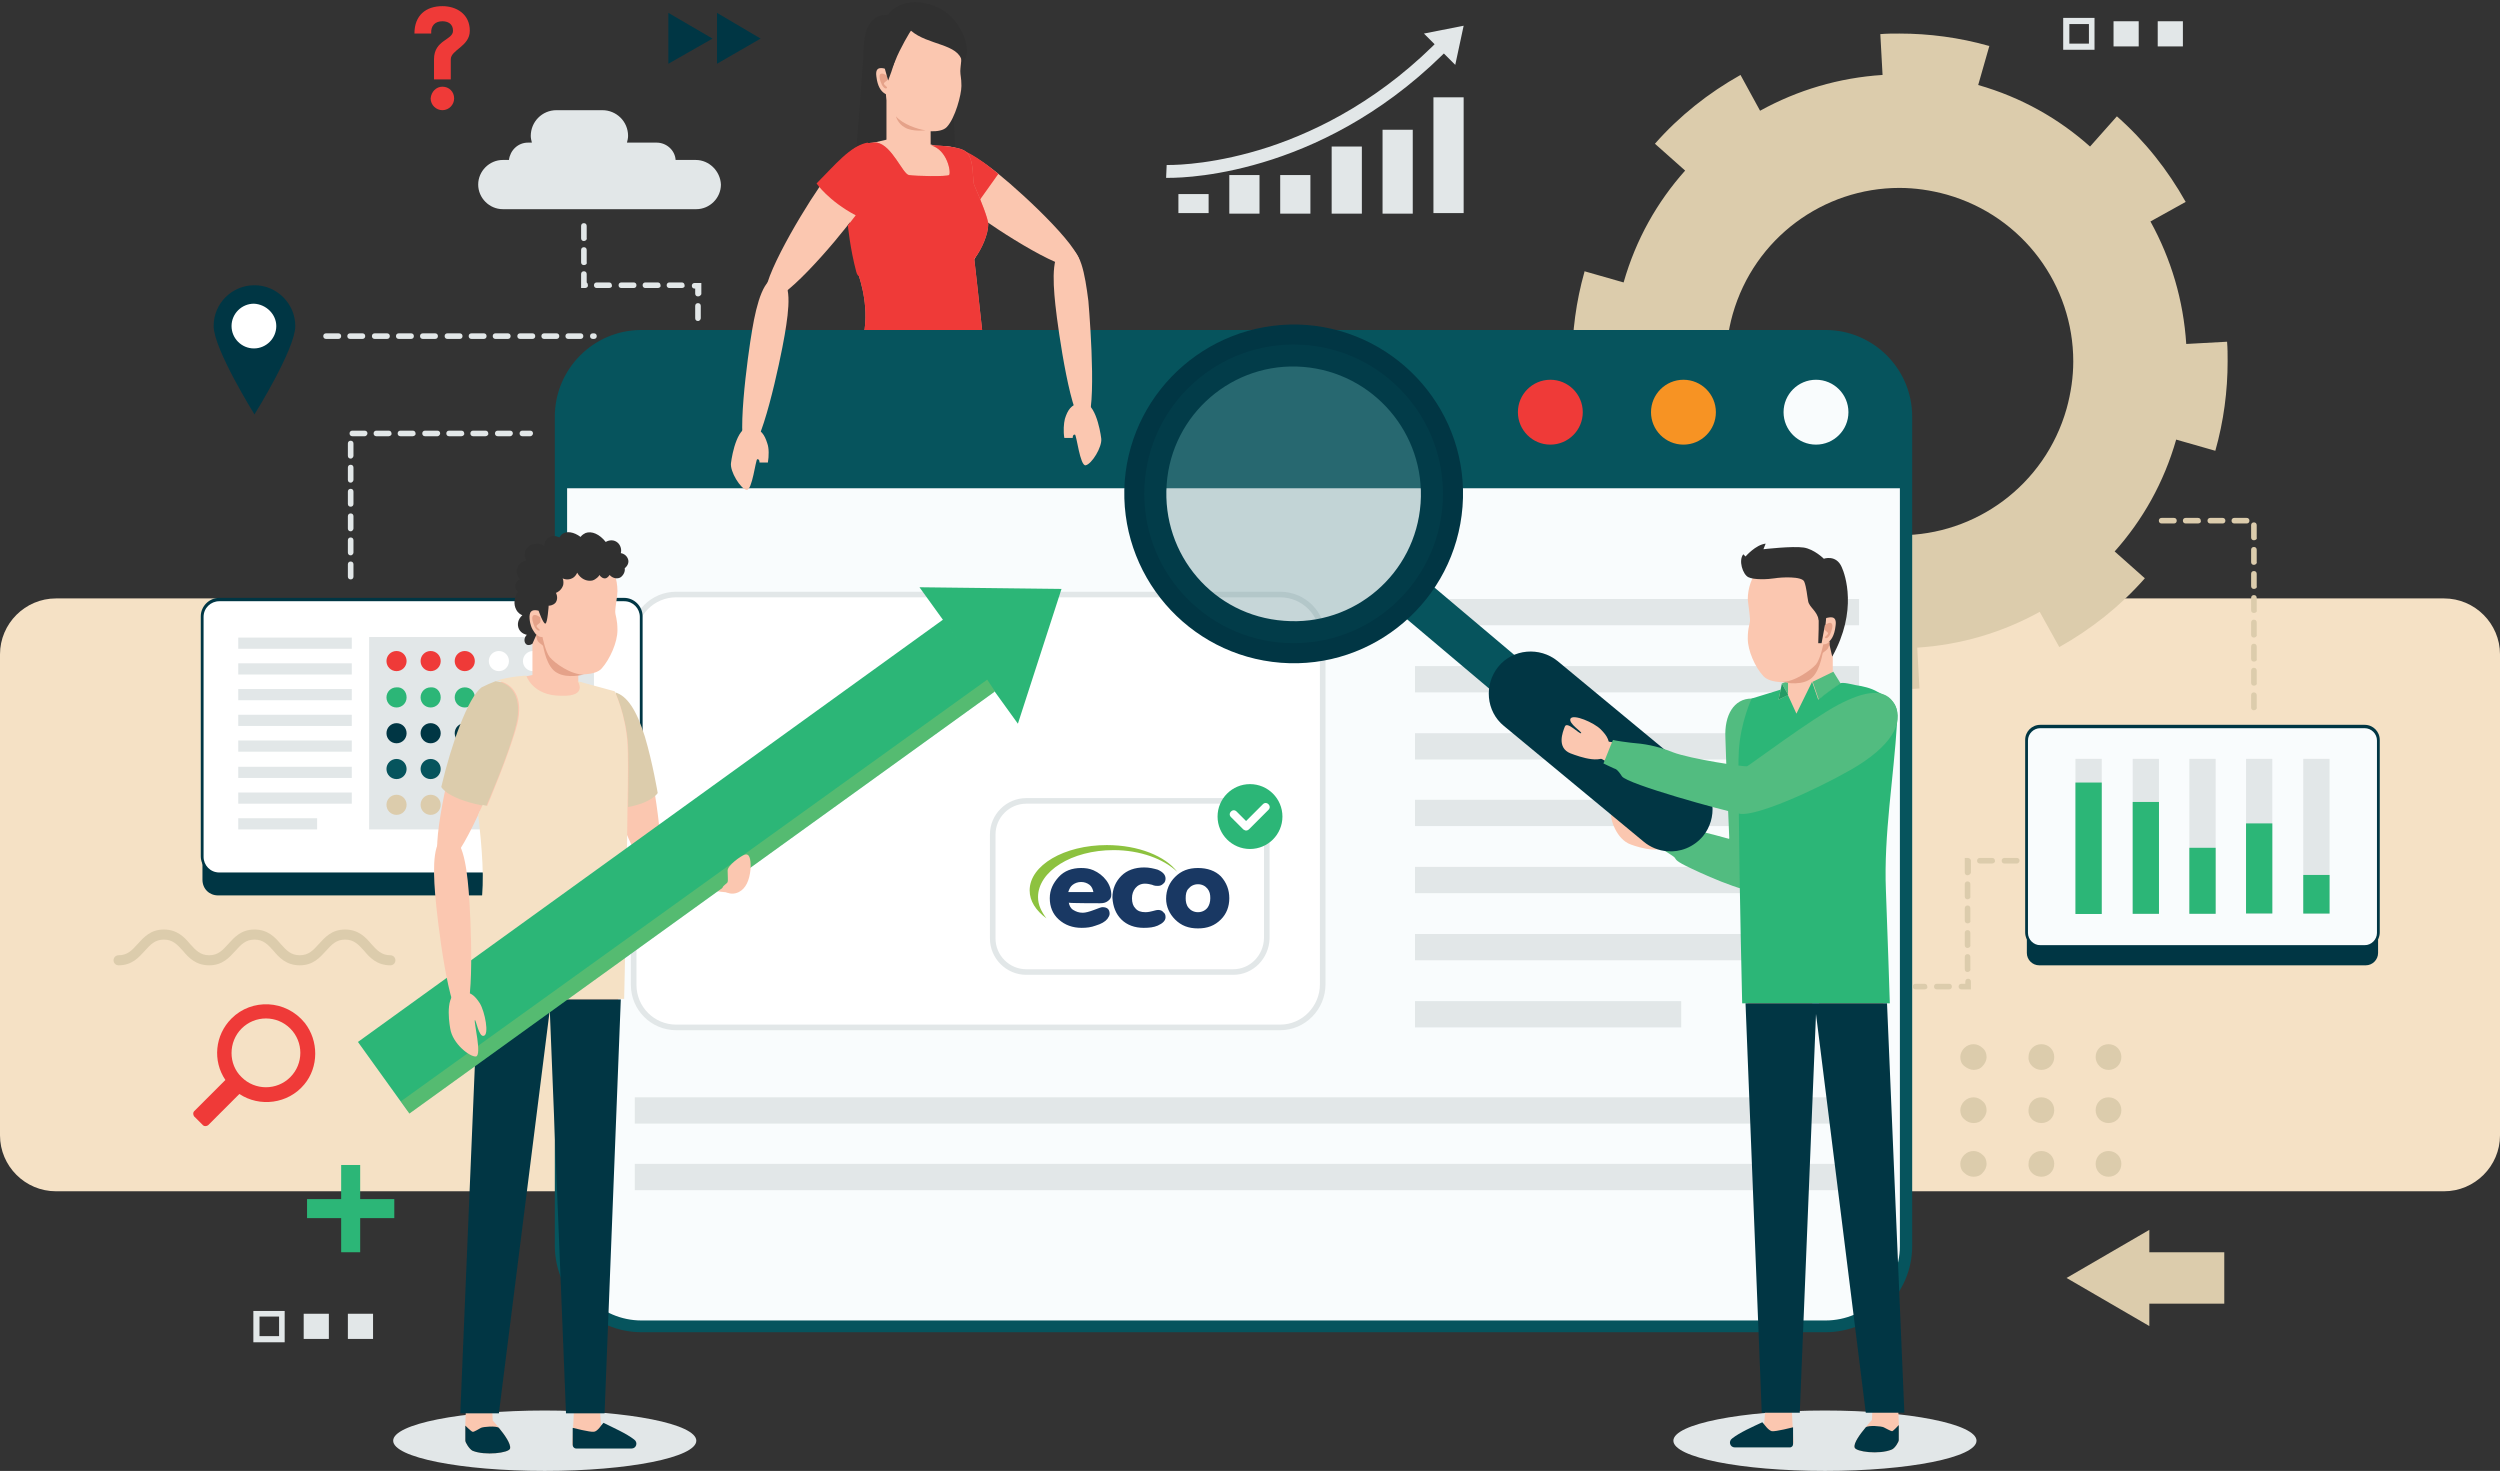 <?xml version="1.0" encoding="utf-8"?>
<!-- Generator: Adobe Illustrator 24.0.2, SVG Export Plug-In . SVG Version: 6.00 Build 0)  -->
<svg version="1.1" id="Layer_1" xmlns="http://www.w3.org/2000/svg" xmlns:xlink="http://www.w3.org/1999/xlink" x="0px" y="0px"
	 viewBox="0 0 447 263" style="enable-background:new 0 0 447 263;" xml:space="preserve">
<rect x="0" y="0" width="447" height="263" fill="#333333" stroke="none"/>
<style type="text/css">
	.st0{fill:#E2E7E8;}
	.st1{fill:#F5E1C5;}
	.st2{fill:#303030;}
	.st3{fill:#FBC7B0;}
	.st4{fill:#EF3A38;}
	.st5{fill:#BD884B;}
	.st6{fill:#E5A289;}
	.st7{fill:#EF8879;}
	.st8{fill:#DCCCAC;}
	.st9{fill:#F9FCFD;}
	.st10{fill:#06545D;}
	.st11{fill:#FFFFFF;stroke:#E2E7E8;stroke-miterlimit:10;}
	.st12{fill:#F79323;}
	.st13{fill:#003644;}
	.st14{fill:#2CB677;}
	.st15{fill:#FFFFFF;}
	.st16{fill:#013644;}
	.st17{fill:#5F6AB1;}
	.st18{opacity:0.2;fill:#FBD15B;}
	.st19{fill:#52BC80;}
	.st20{opacity:0.2;}
	.st21{fill:#D2D3D4;}
	.st22{fill:#424143;}
	.st23{fill:#249B64;}
	.st24{fill:#8DC23F;}
	.st25{fill:#193863;}
</style>
<g>
	<g>
		<ellipse class="st0" cx="97.4" cy="257.6" rx="27.1" ry="5.4"/>
	</g>
	<g>
		<ellipse class="st0" cx="326.3" cy="257.6" rx="27.1" ry="5.4"/>
	</g>
	<g>
		<path class="st1" d="M437,213H10c-5.5,0-10-4.5-10-10v-86c0-5.5,4.5-10,10-10h427c5.5,0,10,4.5,10,10v86
			C447,208.5,442.5,213,437,213z"/>
		<g>
			<path class="st2" d="M154.5,7.5c-0.4,7.9-1.7,22.8-1.7,22.8l18.2,0l-1.3-24.8L163,2.2L154.5,7.5z"/>
			<path class="st3" d="M192.9,47.5c-1.6,2-14.3-6.1-19.5-10c-5.1-3.9-8.5-7.8-6.6-10.3c1.9-2.5,6.6-0.2,11.6,3.8
				C183.5,35.1,194.5,45.5,192.9,47.5z"/>
			<path class="st4" d="M172.7,27.1c2.7,1.3,5.8,4,5.8,4l-4.2,5.9l-2.2-8.4L172.7,27.1z"/>
			<path class="st3" d="M170.4,113.9c3.6,0.1,6.3-19.7,6.8-28.2c0.5-8.5-0.7-15.3-5.1-15.5c-4.4-0.2-6.1,6.5-6.3,15
				C165.7,93.7,166.8,113.7,170.4,113.9z"/>
			<path class="st3" d="M168.7,156.4c3.2,0.1,5.2-28.1,5.5-34.4c0.3-6.3,0-13-3.5-13.2c-3.6-0.1-4.3,6.5-4.6,12.8
				C165.8,127.9,165.5,156.3,168.7,156.4z"/>
			<path class="st3" d="M153.7,113.9c3.6,0.3,7.3-19.4,8.3-27.8c0.9-8.5,0.1-15.3-4.3-15.7c-4.4-0.4-6.4,6.2-7.1,14.7
				S150.1,113.5,153.7,113.9z"/>
			<path class="st3" d="M150.3,156.3c3.2,0.3,6.1-27.8,6.7-34.2c0.6-6.3,0.7-13-2.9-13.3c-3.6-0.3-4.7,6.3-5.2,12.6
				C148.3,127.7,147.2,156,150.3,156.3z"/>
			<path class="st3" d="M151.9,76.7h25.3c0,0-2.2-11.2-2.3-15.3c-0.1-3.3-1.4-13.9-1.4-13.9s3-4.6,3-7c0-3.6-6.2-13.5-6.2-13.5
				l-8.9-2.7l-6,1.4c-3.8,0.7-3.9,4.3-3.9,8.1c0,11.6,4.9,19.5,4.4,26.1C155.6,64.2,151.9,76.7,151.9,76.7z"/>
			<g>
				<path class="st3" d="M158.5,16.8v9c0,0,1.6,1,5.4,1c2,0,2.5-1,2.5-1V23L158.5,16.8z"/>
				<path class="st3" d="M158.3,12.1c0,0.3,0,0.5,0,0.8c0,0.1,0,0.2,0,0.3c-0.2,4.6,0.3,8.1,5.5,10c0.9,0.1,4.3,0.8,5.5-0.5
					c1.5-1.6,2.6-5.8,2.6-7.3v-0.1c0-1.4-0.2-1.8-0.2-2.6c0-0.6,0.3-2.6,0.3-3.5c0-1.4-0.5-3.2-1.2-4.4c-1.2-2.3-3.2-3.7-6.4-3.7
					C157.2,0.9,158.1,7.1,158.3,12.1z"/>
				<path class="st2" d="M160.1,10.8c-0.6,1.6-3.3,6.2-3.3,6.2s-2.6-5.5-2.3-9.4c0.5-5.6,4.2-4.9,4.2-4.9c2.6-3.6,9-2.8,12.1,1.1
					c1.6,2,2.4,4.8,2,6.2c-0.2,0.6-1,2.4-1,2.4l0.2-1.4c-0.6-3.2-6.1-2.9-9.1-5.5C162.9,5.3,160.8,8.9,160.1,10.8z"/>
				<path class="st5" d="M160.9,8.3C160.9,8.3,160.9,8.3,160.9,8.3"/>
				<g>
					<path class="st3" d="M158.4,12.3c-0.6-0.1-2-0.6-1.7,1.4c0.4,3.5,2.5,3.3,2.5,3.3c-0.1-0.5-0.3-1.2-0.5-2
						c0.6-0.3,0.1-0.7,0-1.1c0-0.1-0.1-0.3-0.1-0.3C158.7,13.1,158.5,12.8,158.4,12.3z"/>
					<path class="st6" d="M158.6,13.6c0,0-0.6-0.6-1.1-0.4c-0.5,0.2-0.1,1.4,0.2,2c0.4,0.7,0.8,0.7,0.9,0.5c0.1-0.2-0.8-0.6-0.5-0.9
						c0.3-0.3,0.6-0.4,0.6-0.6C158.6,14.2,158.6,13.6,158.6,13.6z"/>
					<path class="st2" d="M160.1,10.3c-0.2,1.3-1.3,4.1-1.3,4.1l-0.7-2.5L160.1,10.3z"/>
				</g>
				<path class="st6" d="M165.5,23.3c-1.5-0.2-4.1-1.1-5.3-2.5c0,0,0.3,1.3,1.6,2C163.1,23.6,165.5,23.3,165.5,23.3z"/>
			</g>
			<path class="st3" d="M166.5,155.1l-0.2,3.3c0,0.5,0.4,0.8,0.8,0.8h8.8c0.8,0,1.9-1.5,1.2-1.9c-1.5-0.9-4.1-2.2-5.6-2.9
				c-0.1-0.1-1.4-26.9-2.8-26.9C167.7,127.5,166.5,155.1,166.5,155.1z"/>
			<path class="st3" d="M148.3,154.9c0,0,0,0.2,0,0.4v2.7c0,0.3,1.5,1.5,2.1,1.8c2.2,0.9,5.7,0.4,5.8-0.4c0.2-0.8-2.2-3.5-2.2-3.5
				c-0.6-0.8-1-1.5-1-1.5s-1.2-26.9-2.5-26.8C149.3,127.6,148.3,154.9,148.3,154.9z"/>
			<path class="st7" d="M177.5,159.2h-10.9c-0.1,0-0.3-0.1-0.3-0.3v-1.7c2.2,0,7.2,0.1,7.5,0c0.3-0.1,1.3-1.2,1.5-1.4
				c0.9,0.5,2.1,1.2,2.7,1.7C178.8,158.1,178.4,159.2,177.5,159.2z"/>
			<path class="st7" d="M150.4,159.8c-0.6-0.3-2.1-1.5-2.1-1.8v-1.4l2.1,1.3c1.5-1.6,4.3-2,5-0.7l0,0c0.6,0.9,1,1.7,0.9,2.2
				C156.1,160.1,152.7,160.7,150.4,159.8z"/>
			<path class="st7" d="M178.2,112.3c0,0-0.4-25.5-0.8-33.9c-0.4-7.8-3.2-32.1-3.2-32.1c1.4-1.8,2.5-4.5,2.5-6.2c0-0.9-1.2-4-2.5-7
				c-0.4-0.9,0.1-4.4-1.4-5.9c-1.2-1.2-6.3-1.2-6.3-1.2c2.9,0.8,3.6,4.9,3.2,5.3c-0.4,0.3-6.1,0.2-7.2,0c-1.1-0.2-3-5.3-5.7-5.8
				c0,0-1.9-0.2-3.9,1c-2.1,1.3-2.9,4.9-2.9,4.9s7.6-0.2,7.1,4.3c0,0.1,0,0.2,0,0.3c-0.6,4.5-3.8,12.6-3.8,12.6s2,4.9,1.3,10.2
				c-0.9,6.5-10,53.6-10,53.6H178.2z"/>
			<path class="st4" d="M178.2,112.3c0,0-0.4-25.5-0.8-33.9c-0.4-7.8-3.2-32.1-3.2-32.1c1.4-1.8,2.5-4.5,2.5-6.2c0-0.9-1.2-4-2.5-7
				c-0.4-0.9,0.1-4.4-1.4-5.9c-1.2-1.2-6.3-1.2-6.3-1.2c2.9,0.8,3.6,4.9,3.2,5.3c-0.4,0.3-6.1,0.2-7.2,0c-1.1-0.2-3-5.3-5.7-5.8
				c0,0-1.9-0.2-3.9,1c-2.1,1.3-2.9,4.9-2.9,4.9s7.6-0.2,7.1,4.3c0,0.1,0,0.2,0,0.3c-0.6,4.5-3.8,12.6-3.8,12.6s2,4.9,1.3,10.2
				c-0.9,6.5-10,53.6-10,53.6H178.2z"/>
		</g>
		<path class="st8" d="M390.9,61.5c-0.5-7.8-2.7-15.2-6.4-21.9l6.3-3.5c-3.2-5.7-7.3-10.9-12.3-15.3l-4.8,5.4c-5.6-5-12.3-8.8-20-11
			l2-7l-0.1,0c-5.3-1.5-10.7-2.2-16-2.2c-1.1,0-2.3,0-3.4,0.1l0.4,7.3c-7.8,0.5-15.2,2.7-21.9,6.4l-3.5-6.4
			c-5.7,3.2-10.9,7.3-15.3,12.3l5.4,4.8c-5,5.6-8.8,12.3-11,20l-7-2l0,0.1c-1.5,5.3-2.2,10.7-2.2,16c0,1.1,0,2.3,0.1,3.4l7.3-0.4
			c0.5,7.8,2.7,15.2,6.4,21.9l-6.4,3.5c3.2,5.7,7.3,10.9,12.2,15.3l4.8-5.4c5.6,5,12.3,8.8,20,11l-2,7l0.2,0.1
			c5.3,1.5,10.7,2.2,16,2.2c1.2,0,2.4,0,3.5-0.1l-0.4-7.3c7.8-0.5,15.2-2.7,21.9-6.4l3.5,6.3c5.7-3.2,10.9-7.3,15.3-12.3l-5.4-4.8
			c5-5.6,8.8-12.3,11-20l7,2l0,0c1.5-5.3,2.2-10.7,2.2-16c0-1.2,0-2.3-0.1-3.5L390.9,61.5z M327,109.5L327,109.5l0.4-1.3L327,109.5z
			 M369.5,73.1c-3.9,13.7-16.3,22.6-29.8,22.6c-2.8,0-5.6-0.4-8.5-1.2c-13.7-3.9-22.6-16.3-22.6-29.8c0-2.8,0.4-5.6,1.2-8.5
			c3.9-13.7,16.3-22.6,29.8-22.6c2.8,0,5.6,0.4,8.5,1.2c13.7,3.9,22.6,16.3,22.6,29.8C370.7,67.4,370.3,70.2,369.5,73.1z"/>
		<g>
			<g>
				<path class="st9" d="M340.8,74.5v148.3c0,8-6.4,14.4-14.4,14.4H114.7c-8,0-14.4-6.4-14.4-14.4V74.5c0-8,6.4-14.4,14.4-14.4
					h211.7C334.4,60.1,340.8,66.5,340.8,74.5z"/>
				<path class="st10" d="M326.4,238.2H114.7c-8.5,0-15.5-6.9-15.5-15.5V74.5c0-8.5,6.9-15.5,15.5-15.5h211.7
					c8.5,0,15.5,6.9,15.5,15.5v148.3C341.9,231.3,334.9,238.2,326.4,238.2z M114.7,61.2c-7.3,0-13.3,6-13.3,13.3v148.3
					c0,7.3,6,13.3,13.3,13.3h211.7c7.3,0,13.3-6,13.3-13.3V74.5c0-7.3-6-13.3-13.3-13.3H114.7z"/>
			</g>
			<g>
				<rect x="253" y="107.1" class="st0" width="79.4" height="4.7"/>
				<rect x="253" y="119.1" class="st0" width="79.4" height="4.7"/>
				<rect x="253" y="155" class="st0" width="79.4" height="4.7"/>
				<rect x="253" y="131.1" class="st0" width="79.4" height="4.7"/>
				<rect x="113.5" y="196.2" class="st0" width="218.8" height="4.7"/>
				<rect x="113.5" y="208.1" class="st0" width="218.8" height="4.7"/>
				<rect x="253" y="143" class="st0" width="79.4" height="4.7"/>
				<rect x="253" y="167" class="st0" width="79.4" height="4.7"/>
				<rect x="253" y="179" class="st0" width="47.6" height="4.7"/>
				<g>
					<g>
						<g>
							<g>
								<path class="st11" d="M228.9,183.7h-108c-4.2,0-7.6-3.4-7.6-7.6v-62.2c0-4.2,3.4-7.6,7.6-7.6h108c4.2,0,7.6,3.4,7.6,7.6V176
									C236.5,180.2,233.1,183.7,228.9,183.7z"/>
							</g>
						</g>
					</g>
				</g>
			</g>
			<path class="st10" d="M340.8,74.5v12.8H100.3V74.5c0-8,6.4-14.4,14.4-14.4h211.7C334.4,60.1,340.8,66.5,340.8,74.5z"/>
			<g>
				<path class="st9" d="M330.5,73.7c0,3.2-2.6,5.8-5.8,5.8c-3.2,0-5.8-2.6-5.8-5.8c0-3.2,2.6-5.8,5.8-5.8
					C327.9,67.9,330.5,70.5,330.5,73.7z"/>
				<path class="st12" d="M306.8,73.7c0,3.2-2.6,5.8-5.8,5.8c-3.2,0-5.8-2.6-5.8-5.8c0-3.2,2.6-5.8,5.8-5.8
					C304.2,67.9,306.8,70.5,306.8,73.7z"/>
				<path class="st4" d="M283,73.7c0,3.2-2.6,5.8-5.8,5.8c-3.2,0-5.8-2.6-5.8-5.8c0-3.2,2.6-5.8,5.8-5.8
					C280.4,67.9,283,70.5,283,73.7z"/>
			</g>
		</g>
		<g>
			<path class="st13" d="M423,172.6h-58.4c-1.2,0-2.2-1-2.2-2.2v-34.7c0-1.2,1-2.2,2.2-2.2H423c1.2,0,2.2,1,2.2,2.2v34.7
				C425.2,171.6,424.2,172.6,423,172.6z"/>
			<g>
				<path class="st9" d="M423,169.1h-58.4c-1.2,0-2.2-1-2.2-2.2v-34.7c0-1.2,1-2.2,2.2-2.2H423c1.2,0,2.2,1,2.2,2.2v34.7
					C425.2,168.1,424.2,169.1,423,169.1z"/>
				<path class="st13" d="M422.8,169.4h-58c-1.5,0-2.7-1.2-2.7-2.7v-34.4c0-1.5,1.2-2.7,2.7-2.7h58c1.5,0,2.7,1.2,2.7,2.7v34.4
					C425.5,168.2,424.3,169.4,422.8,169.4z M364.8,130.2c-1.2,0-2.2,1-2.2,2.2v34.4c0,1.2,1,2.2,2.2,2.2h58c1.2,0,2.2-1,2.2-2.2
					v-34.4c0-1.2-1-2.2-2.2-2.2H364.8z"/>
			</g>
			<g>
				<g>
					
						<rect x="411.7" y="135.7" transform="matrix(-1 -1.224647e-16 1.224647e-16 -1 828.225 299.082)" class="st0" width="4.7" height="27.7"/>
					
						<rect x="401.6" y="135.7" transform="matrix(-1 -1.224647e-16 1.224647e-16 -1 807.891 299.082)" class="st0" width="4.7" height="27.7"/>
					
						<rect x="391.4" y="135.7" transform="matrix(-1 -1.224647e-16 1.224647e-16 -1 787.558 299.082)" class="st0" width="4.7" height="27.7"/>
					
						<rect x="381.2" y="135.7" transform="matrix(-1 -1.224647e-16 1.224647e-16 -1 767.224 299.082)" class="st0" width="4.7" height="27.7"/>
					
						<rect x="371.1" y="135.7" transform="matrix(-1 -1.224647e-16 1.224647e-16 -1 746.891 299.082)" class="st0" width="4.7" height="27.7"/>
				</g>
				<g>
					
						<rect x="411.7" y="156.5" transform="matrix(-1 -1.224647e-16 1.224647e-16 -1 828.225 319.84)" class="st14" width="4.7" height="6.9"/>
					
						<rect x="401.6" y="147.3" transform="matrix(-1 -1.224647e-16 1.224647e-16 -1 807.891 310.625)" class="st14" width="4.7" height="16.1"/>
					
						<rect x="391.4" y="151.6" transform="matrix(-1 -1.224647e-16 1.224647e-16 -1 787.558 314.985)" class="st14" width="4.7" height="11.8"/>
					
						<rect x="381.2" y="143.4" transform="matrix(-1 -1.224647e-16 1.224647e-16 -1 767.224 306.79)" class="st14" width="4.7" height="20"/>
					
						<rect x="371.1" y="139.8" transform="matrix(-1 -1.224647e-16 1.224647e-16 -1 746.891 303.22)" class="st14" width="4.7" height="23.5"/>
				</g>
			</g>
		</g>
		<g>
			<path class="st13" d="M39,160.1h72.8c1.5,0,2.8-1.2,2.8-2.8V114c0-1.5-1.2-2.8-2.8-2.8H39c-1.5,0-2.8,1.2-2.8,2.8v43.3
				C36.2,158.9,37.4,160.1,39,160.1z"/>
			<g>
				<path class="st15" d="M39,156.1h72.8c1.5,0,2.8-1.2,2.8-2.8V110c0-1.5-1.2-2.8-2.8-2.8H39c-1.5,0-2.8,1.2-2.8,2.8v43.3
					C36.2,154.8,37.4,156.1,39,156.1z"/>
				<path class="st13" d="M111.6,156.4H39.2c-1.8,0-3.3-1.5-3.3-3.3v-42.9c0-1.8,1.5-3.3,3.3-3.3h72.4c1.8,0,3.3,1.5,3.3,3.3v42.9
					C114.9,154.9,113.4,156.4,111.6,156.4z M39.2,107.5c-1.5,0-2.8,1.2-2.8,2.8v42.9c0,1.5,1.2,2.8,2.8,2.8h72.4
					c1.5,0,2.8-1.2,2.8-2.8v-42.9c0-1.5-1.2-2.8-2.8-2.8H39.2z"/>
			</g>
			<g>
				<rect x="42.6" y="114" class="st0" width="20.3" height="2"/>
				<rect x="42.6" y="118.6" class="st0" width="20.3" height="2"/>
				<rect x="42.6" y="123.2" class="st0" width="20.3" height="2"/>
				<rect x="42.6" y="127.8" class="st0" width="20.3" height="2"/>
				<rect x="42.6" y="132.4" class="st0" width="20.3" height="2"/>
				<rect x="42.6" y="137.1" class="st0" width="20.3" height="2"/>
				<rect x="42.6" y="146.3" class="st0" width="14.1" height="2"/>
				<rect x="42.6" y="141.7" class="st0" width="20.3" height="2"/>
			</g>
			<rect x="66" y="113.9" class="st0" width="40.2" height="34.4"/>
			<g>
				<g>
					<path class="st4" d="M72.7,118.2c0,1-0.8,1.8-1.8,1.8c-1,0-1.8-0.8-1.8-1.8c0-1,0.8-1.8,1.8-1.8
						C71.9,116.4,72.7,117.2,72.7,118.2z"/>
					<path class="st4" d="M78.8,118.2c0,1-0.8,1.8-1.8,1.8c-1,0-1.8-0.8-1.8-1.8c0-1,0.8-1.8,1.8-1.8
						C78,116.4,78.8,117.2,78.8,118.2z"/>
					<path class="st4" d="M84.9,118.2c0,1-0.8,1.8-1.8,1.8s-1.8-0.8-1.8-1.8c0-1,0.8-1.8,1.8-1.8S84.9,117.2,84.9,118.2z"/>
					<path class="st15" d="M91,118.2c0,1-0.8,1.8-1.8,1.8c-1,0-1.8-0.8-1.8-1.8c0-1,0.8-1.8,1.8-1.8C90.2,116.4,91,117.2,91,118.2z"
						/>
					<path class="st15" d="M97.1,118.2c0,1-0.8,1.8-1.8,1.8c-1,0-1.8-0.8-1.8-1.8c0-1,0.8-1.8,1.8-1.8
						C96.3,116.4,97.1,117.2,97.1,118.2z"/>
					<path class="st15" d="M103.2,118.2c0,1-0.8,1.8-1.8,1.8c-1,0-1.8-0.8-1.8-1.8c0-1,0.8-1.8,1.8-1.8
						C102.4,116.4,103.2,117.2,103.2,118.2z"/>
				</g>
				<g>
					<path class="st14" d="M72.7,124.7c0,1-0.8,1.8-1.8,1.8c-1,0-1.8-0.8-1.8-1.8c0-1,0.8-1.8,1.8-1.8
						C71.9,122.8,72.7,123.6,72.7,124.7z"/>
					<path class="st14" d="M78.8,124.7c0,1-0.8,1.8-1.8,1.8c-1,0-1.8-0.8-1.8-1.8c0-1,0.8-1.8,1.8-1.8
						C78,122.8,78.8,123.6,78.8,124.7z"/>
					<path class="st14" d="M84.9,124.7c0,1-0.8,1.8-1.8,1.8s-1.8-0.8-1.8-1.8c0-1,0.8-1.8,1.8-1.8S84.9,123.6,84.9,124.7z"/>
					<path class="st14" d="M91,124.7c0,1-0.8,1.8-1.8,1.8c-1,0-1.8-0.8-1.8-1.8c0-1,0.8-1.8,1.8-1.8C90.2,122.8,91,123.6,91,124.7z"
						/>
					<path class="st15" d="M97.1,124.7c0,1-0.8,1.8-1.8,1.8c-1,0-1.8-0.8-1.8-1.8c0-1,0.8-1.8,1.8-1.8
						C96.3,122.8,97.1,123.6,97.1,124.7z"/>
					<path class="st15" d="M103.2,124.7c0,1-0.8,1.8-1.8,1.8c-1,0-1.8-0.8-1.8-1.8c0-1,0.8-1.8,1.8-1.8
						C102.4,122.8,103.2,123.6,103.2,124.7z"/>
				</g>
				<g>
					<path class="st13" d="M72.7,131.1c0,1-0.8,1.8-1.8,1.8c-1,0-1.8-0.8-1.8-1.8c0-1,0.8-1.8,1.8-1.8
						C71.9,129.3,72.7,130.1,72.7,131.1z"/>
					<path class="st13" d="M78.8,131.1c0,1-0.8,1.8-1.8,1.8c-1,0-1.8-0.8-1.8-1.8c0-1,0.8-1.8,1.8-1.8
						C78,129.3,78.8,130.1,78.8,131.1z"/>
					<path class="st13" d="M84.9,131.1c0,1-0.8,1.8-1.8,1.8s-1.8-0.8-1.8-1.8c0-1,0.8-1.8,1.8-1.8S84.9,130.1,84.9,131.1z"/>
					<path class="st13" d="M91,131.1c0,1-0.8,1.8-1.8,1.8c-1,0-1.8-0.8-1.8-1.8c0-1,0.8-1.8,1.8-1.8C90.2,129.3,91,130.1,91,131.1z"
						/>
					<path class="st13" d="M97.1,131.1c0,1-0.8,1.8-1.8,1.8c-1,0-1.8-0.8-1.8-1.8c0-1,0.8-1.8,1.8-1.8
						C96.3,129.3,97.1,130.1,97.1,131.1z"/>
					<path class="st15" d="M103.2,131.1c0,1-0.8,1.8-1.8,1.8c-1,0-1.8-0.8-1.8-1.8c0-1,0.8-1.8,1.8-1.8
						C102.4,129.3,103.2,130.1,103.2,131.1z"/>
				</g>
				<g>
					<path class="st10" d="M72.7,137.5c0,1-0.8,1.8-1.8,1.8c-1,0-1.8-0.8-1.8-1.8c0-1,0.8-1.8,1.8-1.8
						C71.9,135.7,72.7,136.5,72.7,137.5z"/>
					<path class="st10" d="M78.8,137.5c0,1-0.8,1.8-1.8,1.8c-1,0-1.8-0.8-1.8-1.8c0-1,0.8-1.8,1.8-1.8
						C78,135.7,78.8,136.5,78.8,137.5z"/>
					<path class="st10" d="M84.9,137.5c0,1-0.8,1.8-1.8,1.8s-1.8-0.8-1.8-1.8c0-1,0.8-1.8,1.8-1.8S84.9,136.5,84.9,137.5z"/>
					<path class="st10" d="M91,137.5c0,1-0.8,1.8-1.8,1.8c-1,0-1.8-0.8-1.8-1.8c0-1,0.8-1.8,1.8-1.8C90.2,135.7,91,136.5,91,137.5z"
						/>
					<path class="st15" d="M97.1,137.5c0,1-0.8,1.8-1.8,1.8c-1,0-1.8-0.8-1.8-1.8c0-1,0.8-1.8,1.8-1.8
						C96.3,135.7,97.1,136.5,97.1,137.5z"/>
					<path class="st15" d="M103.2,137.5c0,1-0.8,1.8-1.8,1.8c-1,0-1.8-0.8-1.8-1.8c0-1,0.8-1.8,1.8-1.8
						C102.4,135.7,103.2,136.5,103.2,137.5z"/>
				</g>
				<g>
					<path class="st8" d="M72.7,143.9c0,1-0.8,1.8-1.8,1.8c-1,0-1.8-0.8-1.8-1.8c0-1,0.8-1.8,1.8-1.8
						C71.9,142.1,72.7,142.9,72.7,143.9z"/>
					<path class="st8" d="M78.8,143.9c0,1-0.8,1.8-1.8,1.8c-1,0-1.8-0.8-1.8-1.8c0-1,0.8-1.8,1.8-1.8
						C78,142.1,78.8,142.9,78.8,143.9z"/>
					<path class="st8" d="M84.9,143.9c0,1-0.8,1.8-1.8,1.8s-1.8-0.8-1.8-1.8c0-1,0.8-1.8,1.8-1.8S84.9,142.9,84.9,143.9z"/>
					<path class="st15" d="M91,143.9c0,1-0.8,1.8-1.8,1.8c-1,0-1.8-0.8-1.8-1.8c0-1,0.8-1.8,1.8-1.8C90.2,142.1,91,142.9,91,143.9z"
						/>
					<path class="st15" d="M97.1,143.9c0,1-0.8,1.8-1.8,1.8c-1,0-1.8-0.8-1.8-1.8c0-1,0.8-1.8,1.8-1.8
						C96.3,142.1,97.1,142.9,97.1,143.9z"/>
					<path class="st15" d="M103.2,143.9c0,1-0.8,1.8-1.8,1.8c-1,0-1.8-0.8-1.8-1.8c0-1,0.8-1.8,1.8-1.8
						C102.4,142.1,103.2,142.9,103.2,143.9z"/>
				</g>
			</g>
		</g>
		<g>
			<path class="st3" d="M117,156.5c2.6-0.7,0.1-15.9-1.4-22.2c-1.5-6.4-3.9-11.1-7-10.3c-3.1,0.8-2.9,6.1-1.1,12.4
				C109.3,142.6,114.5,157.1,117,156.5z"/>
			<g>
				<path class="st3" d="M132.1,159.1c0.6-1.7-10.7-5.9-13.9-7c-3.2-1.1-3.9-1.5-4.5,0.4c-0.6,1.9-0.2,2.9,3.1,3.9
					C119.9,157.5,131.5,160.8,132.1,159.1z"/>
			</g>
			<path class="st3" d="M102.5,254.7l-0.2,3.3c0,0.5,0.4,0.8,0.8,0.8h8.8c0.8,0,1.1-1,0.5-1.5c-1.3-1-3.2-2.2-4.9-2.5
				c-0.2,0-1.4-27.7-2.7-27.7C103.7,227.1,102.5,254.7,102.5,254.7z"/>
			<path class="st3" d="M83.2,254.5c0,0,0,0.2,0,0.4v2.7c0,0.3,0.7,1.5,1.3,1.8c2.2,0.9,6.5,0.4,6.7-0.4c0.2-0.8-1-2.5-2-3.7
				c0,0,0,0,0,0c-0.6-0.8-1.1-1.3-1.1-1.3s-1.2-26.9-2.5-26.8C84.2,227.2,83.2,254.5,83.2,254.5z"/>
			<path class="st3" d="M104.7,212.3c3.7,0,5.7-20.5,5.9-29.3c0.2-8.8-1.3-15.7-5.9-15.7c-4.5,0-6,6.9-5.9,15.7
				C99,191.8,101,212.3,104.7,212.3z"/>
			<path class="st3" d="M104.7,255.9c3.3,0,4.2-28.9,4.2-35.5c0-6.5-0.5-13.4-4.2-13.4c-3.7,0-4.2,6.9-4.2,13.4
				C100.5,227,101.4,255.9,104.7,255.9z"/>
			<path class="st3" d="M88.9,212.3c3.7,0.3,7.5-19.9,8.5-28.6c1-8.7,0.1-15.8-4.4-16.2c-4.5-0.4-6.6,6.4-7.3,15.1
				C85.1,191.4,85.2,212,88.9,212.3z"/>
			<path class="st3" d="M85.4,255.7c3.3,0.3,6.3-28.5,6.9-35c0.6-6.5,0.7-13.4-2.9-13.7c-3.7-0.3-4.8,6.5-5.4,12.9
				C83.4,226.5,82.2,255.4,85.4,255.7z"/>
			<path class="st3" d="M86,174.1h24.4l1-39.2l-1.8-11.1l-11.8-3.6l-6.8,1.3c-3.9,0.7-6.6,4.2-6.5,8.1l2.5,27.8L86,174.1z"/>
			<path class="st3" d="M79.1,154.8c2.5,0.8,8.6-13.5,10.7-19.7c2.1-6.3,2.7-11.6-0.4-12.6c-3.1-1-5.7,3.7-7.6,10
				C79.9,138.8,76.5,154,79.1,154.8z"/>
			<path class="st3" d="M95.2,114.9v7.9c0,0,1.7,1,5.6,1c2.1,0,2.6-1,2.6-1v-2.9L95.2,114.9z"/>
			<path class="st3" d="M94.3,109c0,0.3,0,0.6,0,0.8c0,0.1,0,0.2,0,0.3c-0.2,4.7,2.8,9.7,7.3,10.4c0,0,0,0,0.1,0c0,0,0.1,0,0.2,0
				c1,0.1,4.5,0.4,5.7-1c1.5-1.7,2.8-4.7,2.8-6.8c0-2.1-0.4-2.6-0.4-3.4c0-0.7,0.4-2.7,0.4-3.6c0-4.2-2.8-8.3-7.8-8.3
				C95.2,97.4,94.1,104,94.3,109z"/>
			<g>
				<path class="st3" d="M96.5,109.1c-0.6-0.1-2-0.6-1.7,1.5c0.4,3.6,2.6,3.4,2.6,3.4c-0.1-0.5-0.3-1.2-0.5-2.1
					c0.6-0.3-0.2-0.8-0.2-1.2c0-0.1,0-0.2,0-0.3C96.5,110,96.5,109.6,96.5,109.1z"/>
				<path class="st6" d="M96.6,110.4c0,0-0.7-0.6-1.2-0.4c-0.5,0.3-0.1,1.4,0.2,2.1c0.4,0.7,0.8,0.7,0.9,0.6
					c0.1-0.2-0.8-0.6-0.5-0.9c0.3-0.3,0.6-0.4,0.6-0.6C96.7,111,96.6,110.4,96.6,110.4z"/>
			</g>
			<path class="st6" d="M104.4,120.6c-2.3,0.1-5.3-2.1-6.1-3.1c-0.8-1-1.3-3.6-1.3-3.6s-0.7,0.1-1.2-0.6c0,0,0.1,1.1,0.5,1.5
				c0.4,0.4,0.7,0.5,0.8,0.7c0.1,0.3,0.6,3.8,2.5,4.8C101.5,121.4,104.4,120.6,104.4,120.6z"/>
			<path class="st16" d="M102.4,255.3v3.1c0,0.3,0.3,0.6,0.6,0.6h9.9c0.9,0,1.2-1.1,0.5-1.6c-1.4-1.1-3.7-2.1-5.5-3
				c-0.4,0.4-1,1.5-1.7,1.6C105.5,256.1,102.4,255.3,102.4,255.3z"/>
			<path class="st16" d="M83.2,254.9v2.7c0,0.3,0.7,1.5,1.3,1.8c2.2,0.9,6.5,0.4,6.7-0.4c0.2-0.8-1-2.5-2-3.7c0,0,0,0,0,0
				c-0.5-0.4-2.8-0.2-3.2,0c-0.4,0.2-1.3,0.8-1.5,0.7C84.3,256,83.2,254.9,83.2,254.9z"/>
			<polygon class="st16" points="98.3,178.7 98.3,180.6 89.2,252.7 82.3,252.7 85.4,178.7 			"/>
			<polygon class="st16" points="111,178.7 108.1,252.7 101.2,252.7 98.3,180.6 98.3,178.7 			"/>
			<path class="st8" d="M115.3,131.7c1.4,4.7,2.3,10.1,2.3,10.1s-1,1.7-5.3,2.5h0c0.1-5.3,0.1-9.6,0-11c-0.3-5.3-2.3-9.5-2.3-9.5
				C112.1,124.4,113.8,126.9,115.3,131.7z"/>
			<path class="st8" d="M88.6,121.8c3.1,0.3,4.8,3.2,3.7,7.7c-1.2,5.2-5.4,14.7-5.4,14.7c-0.3,0-0.5-0.1-0.8-0.2
				c-6.3-1.3-7.2-3.3-7.2-3.3c1.8-7.7,4.8-16,7.2-17.8C86.9,122.5,87.8,122.1,88.6,121.8z"/>
			<path class="st17" d="M103.3,122.9"/>
			<path class="st1" d="M103.3,121.8l6.6,1.8c0,0,2,4.2,2.3,9.5c0.1,1.5,0.1,5.7,0,11c-0.1,13.7-0.6,34.5-0.6,34.5H111H98.3H85.4
				h-0.5c0,0,1.2-15.5,1.4-20.3c0.2-4.7-0.8-12.6-0.8-12.6l0.8-1.8c0.2,0.1,0.5,0.1,0.8,0.2c0,0,4.1-9.6,5.4-14.7
				c1.1-4.5-0.6-7.3-3.7-7.7c2.5-0.8,5.3-0.9,5.3-0.9s1.1,3.6,6.2,3.6C105.2,124.6,103.3,121.8,103.3,121.8z"/>
			<g>
				<g>
					<g>
						<polygon class="st14" points="189.8,105.3 164.4,105 182,129.4 						"/>
					</g>
					<polygon class="st14" points="64,186.3 73.2,199.1 73.2,199.1 177.8,123.7 177.8,123.6 177.9,123.6 178,123.5 168.7,110.7 
						168.6,110.8 					"/>
				</g>
				<polygon class="st18" points="71.7,196.9 73.2,199.1 73.2,199.1 177.9,123.6 176.5,121.5 176.4,121.6 				"/>
				<path class="st3" d="M132.1,159.5c1.2-0.6,1.9-2,2.1-4.1c0.1-2.1-0.3-2.8-1-2.6c-0.7,0.2-3.2,2-3.1,2.9c0,0.9,0.1,1.8,0,2
					c-0.1,0.3-0.8,0.6-0.9,1C129,159.2,130.5,160.3,132.1,159.5z"/>
			</g>
			<path class="st2" d="M95.2,115.1c-0.4,0.3-0.9,0.3-1.1,0.1c-0.4-0.3-0.5-1.1,0.1-1.7c-0.1,0-1-0.2-1.4-1
				c-0.4-0.8-0.2-1.8,0.6-2.5c-0.3-0.1-0.8-0.4-1.1-1c-0.5-0.9-0.4-2.2,0.3-3.2c-0.1-0.1-0.4-0.4-0.5-0.9c0-0.5,0.3-1.1,0.9-1.3
				c-0.1-0.1-0.7-0.7-0.6-1.5c0-0.9,0.7-1.7,1.7-1.9c-0.4-0.7-0.4-1.6,0.1-2.2c0.6-0.8,2-1.1,3.1-0.4c0-0.7,0.4-1.3,1-1.6
				c0.9-0.4,1.7,0.1,1.7,0.1c0.2-0.3,0.4-0.5,0.5-0.6c0.8-0.6,2.1-0.4,3.3,0.5c0.3-0.4,0.7-0.6,0.9-0.7c1.1-0.4,2.5,0.2,3.6,1.6
				c0.7-0.4,1.5-0.4,2.1,0.1c0.5,0.4,0.8,1.2,0.6,1.9c0.6,0.1,1.1,0.5,1.3,1.1c0.2,0.6-0.1,1.2-0.6,1.6c0.1,0.6-0.2,1.2-0.7,1.6
				c-0.6,0.4-1.5,0.2-2-0.4c0,0-0.3,0.5-0.7,0.6c-0.4,0.1-0.9-0.2-1.1-0.6c-0.1,0.2-0.6,0.8-1.3,1c-1,0.2-2.1-0.3-2.7-1.4
				c-0.1,0.2-0.3,0.7-0.9,1c-0.8,0.4-1.6,0.1-1.7,0c0.1,0.2,0.2,0.7,0.1,1.2c-0.3,1-1.2,1.4-1.3,1.4c0.3,0.6,0.3,1.3-0.1,1.8
				c-0.5,0.5-1.1,0.5-1.2,0.5c0,0-0.2,3.2-0.6,3.2c-0.4,0-1.2-2.3-1.2-2.3s-1.2-0.4-1.5,0.4c-0.3,0.7,0,2.2,0.4,2.9
				c0.4,0.7,0.7,1,0.7,1L95.2,115.1z"/>
			<path class="st3" d="M82.6,181.8c2.4-0.2,1.6-17.6,1.2-22.5c-0.4-4.9-1.2-10-3.8-9.8c-2.6,0.2-2.6,5.4-2.2,10.3
				C78.2,164.8,80.3,182,82.6,181.8z"/>
			<path class="st3" d="M82.4,177.3c-2.8,0-2.2,4.9-1.9,6.6c0.4,2.7,3.5,5.1,4.6,5c1.1-0.2-0.4-6.2-0.2-6.5c0.2-0.2,0.7,3.1,1.6,2.8
				c1-0.2,0.2-4.3-0.7-5.8C84.9,178,84.1,177.3,82.4,177.3z"/>
		</g>
		<g>
			<path class="st3" d="M137.2,53.5c2.1,1.5,12-9.9,15.8-15.1c3.8-5.2,5.9-9.9,3.4-11.8c-2.6-1.8-6.4,1.7-10,7
				C142.7,39,135.1,52,137.2,53.5z"/>
			<path class="st3" d="M133.7,80.7c2.3,0.4,5.8-16.1,6.6-20.8c0.8-4.7,1.4-9.7-1.2-10.2c-2.5-0.4-3.8,4.5-4.6,9.2
				C133.7,63.5,131.4,80.3,133.7,80.7z"/>
			<g>
				<path class="st3" d="M137.2,79.3c-0.5-1.6-1.1-2.5-2.7-2.9c-2.6-0.7-3.6,4.8-3.8,6.4c-0.2,1.5,1.7,4.6,2.8,4.8
					c1,0.1,1.6-5.4,1.9-5.5c0.3,0,0.4,0.2,0.4,0.6h1.5C137.5,81.5,137.5,80.1,137.2,79.3z"/>
			</g>
		</g>
		<path class="st4" d="M155.1,25.5c-3.1,0.6-5.8,4-9.1,7.3c0,0,2.1,3.1,7,5.7l-1.4,1.8c0,0,0.4,4.2,1.5,8.3c1.1,4,4.3-9.5,4.3-9.5
			l1-11.8L155.1,25.5z"/>
		<path class="st3" d="M193.9,75.7c-2.3,0.2-4.7-16.5-5.2-21.2c-0.5-4.7-0.7-9.8,1.9-10.1c2.6-0.3,3.4,4.7,4,9.4
			C195,58.5,196.2,75.4,193.9,75.7z"/>
		<g>
			<path class="st3" d="M190.4,74.9c0.5-1.6,1.1-2.5,2.7-2.9c2.6-0.7,3.6,4.8,3.8,6.4c0.2,1.5-1.7,4.6-2.8,4.8
				c-1,0.1-1.6-5.4-1.9-5.5c-0.3,0-0.4,0.2-0.4,0.6h-1.5C190.1,77.1,190.2,75.7,190.4,74.9z"/>
		</g>
		<g>
			<path class="st3" d="M294.1,149.3c0.6-2.3,17.4,1.5,22.1,2.8c4.7,1.2,9.6,2.9,8.9,5.4c-0.7,2.5-5.7,1.6-10.4,0.3
				C309.9,156.5,293.5,151.5,294.1,149.3z"/>
			<path class="st3" d="M298.4,150.3c-0.5,2.7-5.2,1.3-6.8,0.7c-2.6-0.9-3.8-4.7-3.5-5.7c0.3-1,5.3,1.9,5.6,1.7
				c0.3-0.2-2.7-1.2-2.3-2.1c0.4-0.9,4.2,0.5,5.5,1.7C298.2,147.7,298.7,148.6,298.4,150.3z"/>
			<path class="st3" d="M321.9,157.2c-2.5,0.7-7.8-13.6-9.6-19.9c-1.8-6.2-2.1-11.5,1-12.3c3.1-0.8,5.4,3.9,7,10.2
				C321.9,141.5,324.4,156.5,321.9,157.2z"/>
			<path class="st19" d="M313.2,124.9c2.3,0,4.1,2.8,4.5,8c0.4,5.2,0,17.2,0,17.2h-8.5c0,0-0.6-14.3-0.7-18.2
				C308.3,127.9,310,124.9,313.2,124.9z"/>
			<path class="st19" d="M309.2,150c0,0-5.3-1.5-6.2-1.5c-0.9,0-4,0-4,0s-0.6,1.5-1.4,3.6c0,0,1.5,0.9,1.8,1.2c0.3,0.3,0,0.5,2,1.5
				c2,1,10.5,5,13.5,4.7c3-0.3,2.7-6.4,2.8-9.5c0.1-3.1-6.2-3.9-6.2-3.9L309.2,150z"/>
			<g>
				<g class="st20">
					<path class="st21" d="M229.3,114c-14.2-1.1-24.8-13.5-23.7-27.7c1.1-14.2,13.5-24.8,27.7-23.7c14.2,1.1,24.8,13.5,23.7,27.7
						C255.9,104.5,243.5,115.1,229.3,114z"/>
				</g>
				<g>
					<g>
						<g>
							
								<rect x="273" y="93.5" transform="matrix(0.645 -0.764 0.764 0.645 1.089 256.482)" class="st10" width="7.5" height="67.1"/>
						</g>
						<g>
							<path class="st16" d="M229,118.5c-16.6-1.3-29.1-15.8-27.9-32.5c1.3-16.6,15.8-29.1,32.5-27.9c16.6,1.3,29.2,15.8,27.9,32.5
								C260.2,107.3,245.6,119.8,229,118.5z M233,65.6c-12.5-1-23.5,8.4-24.4,21s8.4,23.5,21,24.4c12.5,1,23.5-8.4,24.4-21
								C254.9,77.5,245.5,66.6,233,65.6z"/>
						</g>
						<g>
							<path class="st16" d="M298.1,152.2c-1.5-0.1-3-0.7-4.2-1.7l-25-20.7c-3.2-2.6-3.6-7.4-1-10.6c2.6-3.2,7.4-3.6,10.6-1l25,20.7
								c3.2,2.6,3.6,7.4,1,10.6C302.8,151.5,300.4,152.4,298.1,152.2z"/>
						</g>
						<g class="st20">
							<circle class="st10" cx="231.3" cy="88.3" r="26.7"/>
						</g>
					</g>
				</g>
			</g>
			<path class="st3" d="M336.8,174.8h-24.1l-1-38.8l1.8-10.9l11.7-3.6l6.7,1.3c3.8,0.7,6.6,4.2,6.4,8.1l-2.5,27.5L336.8,174.8z"/>
			<g>
				<path class="st3" d="M327.7,116.3v7.8c0,0-1.6,1-5.5,1c-2.1,0-2.5-1-2.5-1v-2.9L327.7,116.3z"/>
				<g>
					<path class="st6" d="M318.5,109.2c-0.8,0.2-1.1,2.9-1,2.8c0.1,0,0.6-2.1,1.3-2.4C319.6,109.3,318.5,109.2,318.5,109.2z"/>
					<path class="st6" d="M315.6,109.3c0.4,0.5,0.1,2.5,0.1,2.6c0,0.2-0.2-2.3-0.2-2.3L315.6,109.3z"/>
					<g>
						<path class="st22" d="M321.9,109.3v0.3c0,0-3.3,0-3.3,0c0,0-0.1-0.3,0-0.4C319.2,108.7,321.9,109.3,321.9,109.3z"/>
						<path class="st22" d="M313.2,109.3v0.3c0,0,2.3,0,2.3,0c0,0,0.1-0.3,0-0.4C315.1,108.7,313.2,109.3,313.2,109.3z"/>
						<path class="st22" d="M320.6,111.4c0,0.4-0.3,0.7-0.7,0.7c-0.4,0-0.7-0.3-0.7-0.7c0-0.4,0.3-0.7,0.7-0.7
							C320.3,110.8,320.6,111.1,320.6,111.4z"/>
						<path class="st22" d="M321.4,110.9c-0.3-0.2-0.8-0.4-1.4-0.4c-0.6,0-1,0.2-1.4,0.4H321.4z"/>
						<path class="st22" d="M315.1,111.4c0,0.4-0.3,0.7-0.7,0.7c-0.4,0-0.7-0.3-0.7-0.7c0-0.4,0.3-0.7,0.7-0.7
							C314.8,110.8,315.1,111.1,315.1,111.4z"/>
						<path class="st22" d="M315.4,110.9c-0.2-0.2-0.6-0.4-1-0.4c-0.4,0-0.7,0.2-1,0.4H315.4z"/>
					</g>
					<path class="st3" d="M316.4,114.8c0.7,0,1.2-0.1,1.2,0.1c0,0.2-0.5,0.4-1.2,0.4c-0.7,0-1.2-0.2-1.2-0.4
						C315.2,114.7,315.8,114.8,316.4,114.8z"/>
					<path class="st6" d="M316.4,117.5c0.5,0,0.9,0,0.9,0.1s-0.4,0.4-0.9,0.4c-0.5,0-0.9-0.3-0.9-0.4S316,117.5,316.4,117.5z"/>
					<g>
						<path class="st6" d="M314.2,116.5c-0.1,0-0.1,0-0.1,0.1c0,0.1,0,0.2,0.1,0.2c0,0,1.2,0.3,2.3,0.3c1.1,0,2.3-0.3,2.3-0.3
							c0.1,0,0.1-0.1,0.1-0.2c0-0.1-0.1-0.1-0.2-0.1c0,0-1.2,0.3-2.2,0.3C315.3,116.8,314.2,116.5,314.2,116.5
							C314.2,116.5,314.2,116.5,314.2,116.5z"/>
					</g>
				</g>
				<path class="st3" d="M328.6,110.5c0,0.3,0,0.5,0,0.8c0,0.1,0,0.2,0,0.3c0.2,4.6-2.8,9.6-7.3,10.3c0,0,0,0-0.1,0c0,0-0.1,0-0.2,0
					c-1,0.1-4.4,0.4-5.7-1c-1.5-1.6-2.8-4.6-2.8-6.7c0-2.1,0.4-2.5,0.4-3.4c0-0.6-0.3-2.7-0.4-3.6c0-4.1,2.8-8.2,7.7-8.2
					C327.7,99,328.8,105.5,328.6,110.5z"/>
				<path class="st2" d="M325.2,110.9c-0.3-1.7-1.7-2.3-1.9-3.4c-0.2-1-0.3-2.5-0.7-3.5c-0.4-1-4.1-0.8-5.3-0.6
					c-1.2,0.2-3.7,0.3-4.7-0.2c-1-0.5-1.8-3-0.9-4.1l0.4,0.4c0,0,1.8-2.1,3.6-2.3l-0.4,1c0,0,5.2-0.6,7.2-0.3c1.9,0.3,3.6,2,3.6,2
					s2.2-0.8,3.2,1.5c0.6,1.3,2.9,7.8-1.7,16l-1.5-6.5L325.2,110.9z"/>
				<g>
					<path class="st3" d="M326.5,110.5c0.6-0.1,2-0.6,1.7,1.4c-0.4,3.6-2.5,3.3-2.5,3.3c0.1-0.5,0.3-1.2,0.5-2
						c-0.6-0.3,0.2-0.8,0.2-1.2c0-0.1,0-0.2,0-0.3C326.4,111.4,326.4,111,326.5,110.5z"/>
					<path class="st6" d="M326.3,111.8c0,0,0.7-0.6,1.1-0.4c0.5,0.3,0.1,1.4-0.2,2.1c-0.4,0.7-0.8,0.7-0.9,0.5
						c-0.1-0.2,0.8-0.6,0.5-0.9c-0.3-0.3-0.6-0.4-0.6-0.6C326.3,112.4,326.3,111.8,326.3,111.8z"/>
					<path class="st2" d="M325.1,109c0.2,1.3,0,6,0,6l0.6,0l0.9-4.9L325.1,109z"/>
				</g>
				<path class="st6" d="M318.6,121.9c2.2,0.1,5.2-2.1,6.1-3.1c0.8-1,1.3-3.6,1.3-3.6s0.7,0.1,1.2-0.6c0,0-0.1,1.1-0.5,1.5
					c-0.4,0.4-0.7,0.5-0.8,0.7c-0.1,0.3-0.6,3.8-2.5,4.8C321.4,122.7,318.6,121.9,318.6,121.9z"/>
			</g>
			<g>
				<path class="st3" d="M339.5,254.4c0,0,0,0.2,0,0.4v2.7c0,0.3-0.7,1.5-1.3,1.7c-2.2,0.9-6.4,0.4-6.6-0.4c-0.2-0.8,1-2.4,2-3.6
					c0,0,0,0,0,0c0.6-0.8,1.1-1.3,1.1-1.3s1.2-26.6,2.4-26.6C338.6,227.4,339.5,254.4,339.5,254.4z"/>
				<path class="st3" d="M318.3,212.6c-3.7,0-5.6-20.3-5.8-29c-0.2-8.7,1.3-15.5,5.8-15.5c4.5,0,6,6.9,5.8,15.5
					C323.9,192.3,322,212.6,318.3,212.6z"/>
				<path class="st3" d="M318.3,255.8c-3.2,0-4.1-28.6-4.1-35.1c0-6.4,0.5-13.2,4.1-13.2c3.6,0,4.1,6.8,4.1,13.2
					C322.4,227.1,321.5,255.8,318.3,255.8z"/>
				<path class="st3" d="M334,212.6c-3.6,0.3-7.5-19.7-8.4-28.3c-1-8.6-0.1-15.6,4.3-16c4.4-0.4,6.6,6.3,7.2,14.9
					C337.7,191.9,337.6,212.3,334,212.6z"/>
				<path class="st3" d="M337.4,255.6c-3.2,0.3-6.2-28.2-6.8-34.6c-0.6-6.4-0.7-13.2,2.9-13.6c3.6-0.3,4.7,6.4,5.3,12.8
					C339.4,226.7,340.6,255.3,337.4,255.6z"/>
				<g>
					<path class="st3" d="M320.5,254.6l0.2,3.2c0,0.5-0.4,0.8-0.8,0.8H311c-0.8,0-1.1-1-0.5-1.5c1.3-1,3.2-2.1,4.9-2.4
						c0.2,0,1.4-27.4,2.7-27.4C319.3,227.3,320.5,254.6,320.5,254.6z"/>
					<path class="st16" d="M320.6,255.2v3c0,0.3-0.2,0.6-0.6,0.6h-9.8c-0.9,0-1.2-1.1-0.5-1.6c1.4-1.1,3.7-2.1,5.4-2.9
						c0.4,0.4,1,1.4,1.7,1.6C317.5,256,320.6,255.2,320.6,255.2z"/>
				</g>
				<path class="st16" d="M339.5,254.8v2.7c0,0.3-0.7,1.5-1.3,1.7c-2.2,0.9-6.4,0.4-6.6-0.4c-0.2-0.8,1-2.4,2-3.6c0,0,0,0,0,0
					c0.5-0.4,2.8-0.2,3.2,0c0.4,0.2,1.3,0.7,1.5,0.7C338.5,255.9,339.5,254.8,339.5,254.8z"/>
			</g>
			<polygon class="st19" points="318.6,122.2 319.7,124.2 319.7,124.1 319.7,122.1 319.2,122 			"/>
			<path class="st19" d="M324.1,121.9l1.1,3.2c1.7-1.3,3.9-2.9,3.9-2.9l-1.3-2.1L324.1,121.9z"/>
			<polygon class="st23" points="318.4,123.2 318,125.1 319.7,124.3 319.7,124.2 318.6,122.2 			"/>
			<path class="st14" d="M318,125.1l0.4-1.8l-5.2,1.6c0,0-2,4.2-2.3,9.4c-0.1,1.5-0.1,5.7,0,10.9c0.1,13.5,0.6,34.2,0.6,34.2h0.6
				h12.6h12.7h0.5c0,0-0.5-15.5-0.7-20.2c-0.4-10,1.4-20.1,2-30.1c0-0.8,0.1-1.6-0.1-2.3c-0.4-1.7-2-2.4-3.4-3.1
				c-1.2-0.7-2.6-1-3.9-1.2c-0.5-0.1-2.4-0.6-2.8-0.3c0,0-2.2,1.5-3.9,2.9l-1.1-3.2l-2.8,5.7l-1.6-3.5c0,0,0,0.1,0,0.2L318,125.1z"
				/>
			<path class="st3" d="M309.6,143.1c-1.4-2.2,10.9-11.5,16.4-15c5.5-3.5,10.5-5.3,12.2-2.6c1.7,2.7-2.2,6.4-7.8,9.7
				C324.8,138.6,311,145.3,309.6,143.1z"/>
			<path class="st3" d="M283.3,133c0.7-2.2,17.3,2.4,21.9,3.9c4.6,1.5,9.4,3.4,8.6,5.9c-0.8,2.5-5.8,1.3-10.4-0.2
				C298.8,141.1,282.6,135.2,283.3,133z"/>
			<path class="st3" d="M287.6,134.3c-0.6,2.7-5.2,1-6.8,0.4c-2.5-1-1.4-3.8-1-4.8c0.4-1,2.6,1.4,2.9,1.2c0.3-0.2-2.3-1.7-1.9-2.6
				c0.5-0.9,4.2,0.7,5.4,1.9C287.4,131.6,288,132.6,287.6,134.3z"/>
			<polygon class="st16" points="324.7,179.4 337.4,179.4 340.5,252.6 333.6,252.6 324.7,181.3 321.8,252.6 315,252.6 312.1,179.4 
							"/>
			<path class="st19" d="M338.8,126c-1.7-3.2-5.5-2.4-10.1,0c-4.6,2.4-16,10.9-16.3,11c-0.2,0.2-10.2-1.3-13.3-2.5
				c-3-1.2-5.1-1.5-7.5-1.7c-0.2,0-3-0.4-3.2-0.5c0,0-0.8,1.9-1.7,4.2c0,0,1.4,0.7,1.9,0.9c0.2,0.1,0.5,0,1.4,1.4
				c0.9,1.4,18.3,6.2,21.1,6.7c2.7,0.5,12.7-3.8,19.9-7.9C338.1,133.5,340.5,129.3,338.8,126z"/>
		</g>
		<path class="st0" d="M124.4,28.6h-3.6c-0.1-1.7-1.6-3.1-3.4-3.1h-5.3c0.1-0.4,0.2-0.8,0.2-1.2c0-2.6-2.1-4.6-4.6-4.6h-8.2
			c-2.6,0-4.6,2.1-4.6,4.6c0,0.4,0.1,0.8,0.2,1.2h-0.7c-1.8,0-3.2,1.4-3.4,3.1h-1.1c-2.4,0-4.4,2-4.4,4.4c0,2.4,2,4.4,4.4,4.4h34.6
			c2.4,0,4.4-2,4.4-4.4C128.8,30.6,126.8,28.6,124.4,28.6z"/>
		<g>
			<path class="st0" d="M62.7,103.6c-0.3,0-0.5-0.2-0.5-0.5v-2.2c0-0.3,0.2-0.5,0.5-0.5c0.3,0,0.5,0.2,0.5,0.5v2.2
				C63.2,103.4,63,103.6,62.7,103.6z M62.7,99.3c-0.3,0-0.5-0.2-0.5-0.5v-2.2c0-0.3,0.2-0.5,0.5-0.5c0.3,0,0.5,0.2,0.5,0.5v2.2
				C63.2,99,63,99.3,62.7,99.3z M62.7,95c-0.3,0-0.5-0.2-0.5-0.5v-2.2c0-0.3,0.2-0.5,0.5-0.5c0.3,0,0.5,0.2,0.5,0.5v2.2
				C63.2,94.7,63,95,62.7,95z M62.7,90.6c-0.3,0-0.5-0.2-0.5-0.5v-2.2c0-0.3,0.2-0.5,0.5-0.5c0.3,0,0.5,0.2,0.5,0.5v2.2
				C63.2,90.4,63,90.6,62.7,90.6z M62.7,86.3c-0.3,0-0.5-0.2-0.5-0.5v-2.2c0-0.3,0.2-0.5,0.5-0.5c0.3,0,0.5,0.2,0.5,0.5v2.2
				C63.2,86,63,86.3,62.7,86.3z M62.7,82c-0.3,0-0.5-0.2-0.5-0.5v-2.2c0-0.3,0.2-0.5,0.5-0.5c0.3,0,0.5,0.2,0.5,0.5v2.2
				C63.2,81.7,63,82,62.7,82z M94.8,78h-1.4c-0.3,0-0.5-0.2-0.5-0.5c0-0.3,0.2-0.5,0.5-0.5h1.4c0.3,0,0.5,0.2,0.5,0.5
				C95.3,77.7,95.1,78,94.8,78z M91.2,78H89c-0.3,0-0.5-0.2-0.5-0.5c0-0.3,0.2-0.5,0.5-0.5h2.2c0.3,0,0.5,0.2,0.5,0.5
				C91.7,77.7,91.5,78,91.2,78z M86.8,78h-2.2c-0.3,0-0.5-0.2-0.5-0.5c0-0.3,0.2-0.5,0.5-0.5h2.2c0.3,0,0.5,0.2,0.5,0.5
				C87.4,77.7,87.1,78,86.8,78z M82.5,78h-2.2c-0.3,0-0.5-0.2-0.5-0.5c0-0.3,0.2-0.5,0.5-0.5h2.2c0.3,0,0.5,0.2,0.5,0.5
				C83.1,77.7,82.8,78,82.5,78z M78.2,78H76c-0.3,0-0.5-0.2-0.5-0.5c0-0.3,0.2-0.5,0.5-0.5h2.2c0.3,0,0.5,0.2,0.5,0.5
				C78.7,77.7,78.5,78,78.2,78z M73.8,78h-2.2c-0.3,0-0.5-0.2-0.5-0.5c0-0.3,0.2-0.5,0.5-0.5h2.2c0.3,0,0.5,0.2,0.5,0.5
				C74.4,77.7,74.1,78,73.8,78z M69.5,78h-2.2c-0.3,0-0.5-0.2-0.5-0.5c0-0.3,0.2-0.5,0.5-0.5h2.2c0.3,0,0.5,0.2,0.5,0.5
				C70.1,77.7,69.8,78,69.5,78z M65.2,78H63c-0.3,0-0.5-0.2-0.5-0.5c0-0.3,0.2-0.5,0.5-0.5h2.2c0.3,0,0.5,0.2,0.5,0.5
				C65.7,77.7,65.5,78,65.2,78z"/>
		</g>
		<g>
			<path class="st8" d="M352.4,176.9h-1.7c-0.3,0-0.5-0.2-0.5-0.5c0-0.3,0.2-0.5,0.5-0.5h0.7v-0.4c0-0.3,0.2-0.5,0.5-0.5
				c0.3,0,0.5,0.2,0.5,0.5V176.9z M348.5,176.9h-2.2c-0.3,0-0.5-0.2-0.5-0.5c0-0.3,0.2-0.5,0.5-0.5h2.2c0.3,0,0.5,0.2,0.5,0.5
				C349,176.7,348.8,176.9,348.5,176.9z M344.1,176.9h-1.6c-0.3,0-0.5-0.2-0.5-0.5c0-0.3,0.2-0.5,0.5-0.5h1.6c0.3,0,0.5,0.2,0.5,0.5
				C344.7,176.7,344.4,176.9,344.1,176.9z M351.8,173.8c-0.3,0-0.5-0.2-0.5-0.5v-2.2c0-0.3,0.2-0.5,0.5-0.5c0.3,0,0.5,0.2,0.5,0.5
				v2.2C352.4,173.5,352.1,173.8,351.8,173.8z M351.8,169.5c-0.3,0-0.5-0.2-0.5-0.5v-2.2c0-0.3,0.2-0.5,0.5-0.5
				c0.3,0,0.5,0.2,0.5,0.5v2.2C352.4,169.2,352.1,169.5,351.8,169.5z M351.8,165.1c-0.3,0-0.5-0.2-0.5-0.5v-2.2
				c0-0.3,0.2-0.5,0.5-0.5c0.3,0,0.5,0.2,0.5,0.5v2.2C352.4,164.9,352.1,165.1,351.8,165.1z M351.8,160.8c-0.3,0-0.5-0.2-0.5-0.5
				v-2.2c0-0.3,0.2-0.5,0.5-0.5c0.3,0,0.5,0.2,0.5,0.5v2.2C352.4,160.5,352.1,160.8,351.8,160.8z M351.8,156.5
				c-0.3,0-0.5-0.2-0.5-0.5v-2.6h0.5c0.3,0,0.6,0.2,0.6,0.5c0,0.1,0,0.2,0,0.2v1.9C352.4,156.2,352.1,156.5,351.8,156.5z
				 M360.6,154.4h-2.2c-0.3,0-0.5-0.2-0.5-0.5c0-0.3,0.2-0.5,0.5-0.5h2.2c0.3,0,0.5,0.2,0.5,0.5
				C361.1,154.1,360.9,154.4,360.6,154.4z M356.2,154.4h-2.2c-0.3,0-0.5-0.2-0.5-0.5c0-0.3,0.2-0.5,0.5-0.5h2.2
				c0.3,0,0.5,0.2,0.5,0.5C356.8,154.1,356.5,154.4,356.2,154.4z"/>
		</g>
		<g>
			<path class="st13" d="M52.8,58.3c0,4.1-7.3,15.8-7.3,15.8s-7.3-11.7-7.3-15.8s3.3-7.3,7.3-7.3C49.5,51,52.8,54.3,52.8,58.3z"/>
			<path class="st15" d="M49.4,58.3c0,2.2-1.8,4-4,4c-2.2,0-4-1.8-4-4c0-2.2,1.8-4,4-4C47.6,54.4,49.4,56.2,49.4,58.3z"/>
		</g>
		<g>
			<polygon class="st13" points="136,6.9 128.2,2.3 128.2,11.4 			"/>
			<polygon class="st13" points="127.4,6.9 119.5,2.3 119.5,11.4 			"/>
		</g>
		<g>
			<path class="st0" d="M124.8,57.4c-0.3,0-0.5-0.2-0.5-0.5v-2.2c0-0.3,0.2-0.5,0.5-0.5c0.3,0,0.5,0.2,0.5,0.5v2.2
				C125.3,57.1,125.1,57.4,124.8,57.4z M124.8,53c-0.3,0-0.5-0.2-0.5-0.5v-0.9h-0.1c-0.3,0-0.5-0.2-0.5-0.5c0-0.3,0.2-0.5,0.5-0.5
				h1.2v2C125.3,52.8,125.1,53,124.8,53z M121.9,51.5h-2.2c-0.3,0-0.5-0.2-0.5-0.5c0-0.3,0.2-0.5,0.5-0.5h2.2c0.3,0,0.5,0.2,0.5,0.5
				C122.5,51.3,122.2,51.5,121.9,51.5z M117.6,51.5h-2.2c-0.3,0-0.5-0.2-0.5-0.5c0-0.3,0.2-0.5,0.5-0.5h2.2c0.3,0,0.5,0.2,0.5,0.5
				C118.2,51.3,117.9,51.5,117.6,51.5z M113.3,51.5h-2.2c-0.3,0-0.5-0.2-0.5-0.5c0-0.3,0.2-0.5,0.5-0.5h2.2c0.3,0,0.5,0.2,0.5,0.5
				C113.8,51.3,113.6,51.5,113.3,51.5z M108.9,51.5h-2.2c-0.3,0-0.5-0.2-0.5-0.5c0-0.3,0.2-0.5,0.5-0.5h2.2c0.3,0,0.5,0.2,0.5,0.5
				C109.5,51.3,109.2,51.5,108.9,51.5z M104.6,51.5h-0.7V49c0-0.3,0.2-0.5,0.5-0.5c0.3,0,0.5,0.2,0.5,0.5v1.5
				c0.1,0.1,0.2,0.2,0.2,0.4C105.2,51.3,104.9,51.5,104.6,51.5z M104.4,47.4c-0.3,0-0.5-0.2-0.5-0.5v-2.2c0-0.3,0.2-0.5,0.5-0.5
				c0.3,0,0.5,0.2,0.5,0.5v2.2C105,47.2,104.7,47.4,104.4,47.4z M104.4,43.1c-0.3,0-0.5-0.2-0.5-0.5v-2.2c0-0.3,0.2-0.5,0.5-0.5
				c0.3,0,0.5,0.2,0.5,0.5v2.2C105,42.8,104.7,43.1,104.4,43.1z"/>
		</g>
		<g>
			<path class="st0" d="M106.2,60.6H106c-0.3,0-0.5-0.2-0.5-0.5s0.2-0.5,0.5-0.5h0.2c0.3,0,0.5,0.2,0.5,0.5S106.5,60.6,106.2,60.6z
				 M103.8,60.6h-2.2c-0.3,0-0.5-0.2-0.5-0.5s0.2-0.5,0.5-0.5h2.2c0.3,0,0.5,0.2,0.5,0.5S104.1,60.6,103.8,60.6z M99.5,60.6h-2.2
				c-0.3,0-0.5-0.2-0.5-0.5s0.2-0.5,0.5-0.5h2.2c0.3,0,0.5,0.2,0.5,0.5S99.8,60.6,99.5,60.6z M95.2,60.6H93c-0.3,0-0.5-0.2-0.5-0.5
				s0.2-0.5,0.5-0.5h2.2c0.3,0,0.5,0.2,0.5,0.5S95.5,60.6,95.2,60.6z M90.8,60.6h-2.2c-0.3,0-0.5-0.2-0.5-0.5s0.2-0.5,0.5-0.5h2.2
				c0.3,0,0.5,0.2,0.5,0.5S91.1,60.6,90.8,60.6z M86.5,60.6h-2.2c-0.3,0-0.5-0.2-0.5-0.5s0.2-0.5,0.5-0.5h2.2c0.3,0,0.5,0.2,0.5,0.5
				S86.8,60.6,86.5,60.6z M82.2,60.6H80c-0.3,0-0.5-0.2-0.5-0.5s0.2-0.5,0.5-0.5h2.2c0.3,0,0.5,0.2,0.5,0.5S82.5,60.6,82.2,60.6z
				 M77.8,60.6h-2.2c-0.3,0-0.5-0.2-0.5-0.5s0.2-0.5,0.5-0.5h2.2c0.3,0,0.5,0.2,0.5,0.5S78.1,60.6,77.8,60.6z M73.5,60.6h-2.2
				c-0.3,0-0.5-0.2-0.5-0.5s0.2-0.5,0.5-0.5h2.2c0.3,0,0.5,0.2,0.5,0.5S73.8,60.6,73.5,60.6z M69.2,60.6H67c-0.3,0-0.5-0.2-0.5-0.5
				s0.2-0.5,0.5-0.5h2.2c0.3,0,0.5,0.2,0.5,0.5S69.5,60.6,69.2,60.6z M64.8,60.6h-2.2c-0.3,0-0.5-0.2-0.5-0.5s0.2-0.5,0.5-0.5h2.2
				c0.3,0,0.5,0.2,0.5,0.5S65.1,60.6,64.8,60.6z M60.5,60.6h-2.2c-0.3,0-0.5-0.2-0.5-0.5s0.2-0.5,0.5-0.5h2.2c0.3,0,0.5,0.2,0.5,0.5
				S60.8,60.6,60.5,60.6z"/>
		</g>
		<g>
			<path class="st8" d="M403,127c-0.3,0-0.5-0.2-0.5-0.5v-2.2c0-0.3,0.2-0.5,0.5-0.5c0.3,0,0.5,0.2,0.5,0.5v2.2
				C403.6,126.7,403.3,127,403,127z M403,122.6c-0.3,0-0.5-0.2-0.5-0.5v-2.2c0-0.3,0.2-0.5,0.5-0.5c0.3,0,0.5,0.2,0.5,0.5v2.2
				C403.6,122.4,403.3,122.6,403,122.6z M403,118.3c-0.3,0-0.5-0.2-0.5-0.5v-2.2c0-0.3,0.2-0.5,0.5-0.5c0.3,0,0.5,0.2,0.5,0.5v2.2
				C403.6,118.1,403.3,118.3,403,118.3z M403,114c-0.3,0-0.5-0.2-0.5-0.5v-2.2c0-0.3,0.2-0.5,0.5-0.5c0.3,0,0.5,0.2,0.5,0.5v2.2
				C403.6,113.7,403.3,114,403,114z M403,109.6c-0.3,0-0.5-0.2-0.5-0.5v-2.2c0-0.3,0.2-0.5,0.5-0.5c0.3,0,0.5,0.2,0.5,0.5v2.2
				C403.6,109.4,403.3,109.6,403,109.6z M403,105.3c-0.3,0-0.5-0.2-0.5-0.5v-2.2c0-0.3,0.2-0.5,0.5-0.5c0.3,0,0.5,0.2,0.5,0.5v2.2
				C403.6,105.1,403.3,105.3,403,105.3z M403,101c-0.3,0-0.5-0.2-0.5-0.5v-2.2c0-0.3,0.2-0.5,0.5-0.5c0.3,0,0.5,0.2,0.5,0.5v2.2
				C403.6,100.7,403.3,101,403,101z M403,96.6c-0.3,0-0.5-0.2-0.5-0.5v-2.2c0-0.3,0.2-0.5,0.5-0.5c0.3,0,0.5,0.2,0.5,0.5v2.2
				C403.6,96.4,403.3,96.6,403,96.6z M401.7,93.6h-2.2c-0.3,0-0.5-0.2-0.5-0.5c0-0.3,0.2-0.5,0.5-0.5h2.2c0.3,0,0.5,0.2,0.5,0.5
				C402.2,93.4,402,93.6,401.7,93.6z M397.4,93.6h-2.2c-0.3,0-0.5-0.2-0.5-0.5c0-0.3,0.2-0.5,0.5-0.5h2.2c0.3,0,0.5,0.2,0.5,0.5
				C397.9,93.4,397.7,93.6,397.4,93.6z M393,93.6h-2.2c-0.3,0-0.5-0.2-0.5-0.5c0-0.3,0.2-0.5,0.5-0.5h2.2c0.3,0,0.5,0.2,0.5,0.5
				C393.6,93.4,393.3,93.6,393,93.6z M388.7,93.6h-2.2c-0.3,0-0.5-0.2-0.5-0.5c0-0.3,0.2-0.5,0.5-0.5h2.2c0.3,0,0.5,0.2,0.5,0.5
				C389.2,93.4,389,93.6,388.7,93.6z"/>
		</g>
		<g>
			<path class="st4" d="M80.7,14.2h-3.1v-3.6c0-3.5,3.4-3.4,3.4-5.1c0-1.3-1-1.7-1.9-1.7c-1.3,0-2.1,0.8-2,2.2h-3
				c0-3.3,2.1-4.9,5-4.9c2.5,0,4.9,1.4,4.9,4.4c0,2.8-3.4,3.4-3.4,5.1V14.2z M79.1,15.5c1.2,0,2.1,0.9,2.1,2.1
				c0,1.1-0.9,2.1-2.1,2.1c-1.1,0-2.1-0.9-2.1-2.1C77.1,16.4,78,15.5,79.1,15.5z"/>
		</g>
		<g>
			<rect x="256.3" y="17.4" class="st0" width="5.4" height="20.7"/>
			<rect x="238.1" y="26.2" class="st0" width="5.4" height="12"/>
			<rect x="228.9" y="31.3" class="st0" width="5.4" height="6.9"/>
			<rect x="219.8" y="31.3" class="st0" width="5.4" height="6.9"/>
			<rect x="210.7" y="34.7" class="st0" width="5.4" height="3.4"/>
			<rect x="247.2" y="23.2" class="st0" width="5.4" height="15"/>
			<path class="st0" d="M208.5,31.8c0,0,0.2,0,0.5,0c1.9,0,9-0.2,18.5-3.3c9.5-3.1,21.3-9.1,32.4-20.7l-1.7-1.6
				c-10.8,11.3-22.3,17.1-31.4,20.1c-9.2,3-16.1,3.2-17.8,3.2c-0.1,0-0.2,0-0.3,0l-0.1,0L208.5,31.8L208.5,31.8z"/>
			<polygon class="st0" points="261.7,4.6 254.6,6 260.2,11.6 			"/>
		</g>
		<g>
			<path class="st8" d="M352.9,200.8c0.6,0,1.2-0.2,1.6-0.7c0.4-0.4,0.7-1,0.7-1.6c0-0.6-0.2-1.2-0.7-1.6c-0.4-0.4-1-0.7-1.6-0.7
				c-0.6,0-1.2,0.2-1.7,0.7c-0.4,0.4-0.7,1-0.7,1.6c0,0.6,0.2,1.2,0.7,1.6C351.7,200.6,352.3,200.8,352.9,200.8"/>
			<path class="st8" d="M377,200.8L377,200.8c1.3,0,2.3-1,2.3-2.3c0-1.3-1-2.3-2.3-2.3h0c-1.3,0-2.3,1-2.3,2.3
				C374.7,199.8,375.7,200.8,377,200.8z"/>
			<path class="st8" d="M365,200.8L365,200.8c1.3,0,2.3-1,2.3-2.3c0-1.3-1-2.3-2.3-2.3h0c-1.3,0-2.3,1-2.3,2.3
				C362.6,199.8,363.7,200.8,365,200.8z"/>
			<path class="st8" d="M352.9,191.3c0.6,0,1.2-0.2,1.6-0.7c0.4-0.4,0.7-1,0.7-1.6c0-0.6-0.2-1.2-0.7-1.6c-0.4-0.4-1-0.7-1.6-0.7
				c-0.6,0-1.2,0.2-1.7,0.7c-0.4,0.4-0.7,1-0.7,1.6c0,0.6,0.2,1.2,0.7,1.6C351.7,191,352.3,191.3,352.9,191.3"/>
			<path class="st8" d="M377,191.3L377,191.3c1.3,0,2.3-1,2.3-2.3c0-1.3-1-2.3-2.3-2.3h0c-1.3,0-2.3,1-2.3,2.3
				C374.7,190.2,375.7,191.3,377,191.3z"/>
			<path class="st8" d="M365,191.3L365,191.3c1.3,0,2.3-1,2.3-2.3c0-1.3-1-2.3-2.3-2.3h0c-1.3,0-2.3,1-2.3,2.3
				C362.6,190.2,363.7,191.3,365,191.3z"/>
			<path class="st8" d="M352.9,210.4c0.6,0,1.2-0.2,1.6-0.7c0.4-0.4,0.7-1,0.7-1.6c0-0.6-0.2-1.2-0.7-1.6c-0.4-0.4-1-0.7-1.6-0.7
				c-0.6,0-1.2,0.2-1.7,0.7c-0.4,0.4-0.7,1-0.7,1.6c0,0.6,0.2,1.2,0.7,1.6C351.7,210.2,352.3,210.4,352.9,210.4"/>
			<path class="st8" d="M377,210.4L377,210.4c1.3,0,2.3-1,2.3-2.3c0-1.3-1-2.3-2.3-2.3h0c-1.3,0-2.3,1-2.3,2.3
				C374.7,209.4,375.7,210.4,377,210.4z"/>
			<path class="st8" d="M365,210.4L365,210.4c1.3,0,2.3-1,2.3-2.3c0-1.3-1-2.3-2.3-2.3h0c-1.3,0-2.3,1-2.3,2.3
				C362.6,209.4,363.7,210.4,365,210.4z"/>
		</g>
		<path class="st8" d="M69.8,172.6c-2.4,0-3.7-1.4-4.7-2.6c-1-1.1-1.8-2-3.4-2c-1.6,0-2.4,0.9-3.4,2c-1.1,1.2-2.3,2.6-4.7,2.6
			c-2.4,0-3.7-1.4-4.7-2.6c-1-1.1-1.8-2-3.4-2c-1.6,0-2.4,0.9-3.4,2c-1.1,1.2-2.3,2.6-4.7,2.6c-2.4,0-3.7-1.4-4.7-2.6
			c-1-1.1-1.8-2-3.4-2c-1.6,0-2.4,0.9-3.4,2c-1.1,1.2-2.3,2.6-4.7,2.6c-0.5,0-0.9-0.4-0.9-0.9c0-0.5,0.4-0.9,0.9-0.9
			c1.6,0,2.4-0.9,3.4-2c1.1-1.2,2.3-2.6,4.7-2.6s3.7,1.4,4.7,2.6c1,1.1,1.8,2,3.4,2c1.6,0,2.4-0.9,3.4-2c1.1-1.2,2.3-2.6,4.7-2.6
			c2.4,0,3.7,1.4,4.7,2.6c1,1.1,1.8,2,3.4,2c1.6,0,2.4-0.9,3.4-2c1.1-1.2,2.3-2.6,4.7-2.6c2.4,0,3.7,1.4,4.7,2.6c1,1.1,1.8,2,3.4,2
			c0.5,0,0.9,0.4,0.9,0.9C70.7,172.2,70.3,172.6,69.8,172.6z"/>
		<polygon class="st14" points="64.4,214.4 64.4,208.3 61,208.3 61,214.4 54.9,214.4 54.9,217.8 61,217.8 61,223.9 64.4,223.9 
			64.4,217.8 70.5,217.8 70.5,214.4 		"/>
		<path class="st4" d="M41.4,182.1c-3,3-3.4,7.6-1.1,11l-5.6,5.6c-0.2,0.2-0.2,0.6,0,0.9l1.6,1.6c0.2,0.2,0.6,0.2,0.9,0l5.6-5.6
			c3.6,2.4,8.7,1.8,11.6-1.7c2.6-3.1,2.6-7.8,0.1-11C51.1,178.7,45,178.5,41.4,182.1z M43.2,183.9c2.4-2.4,6.3-2.4,8.7,0
			c2.4,2.4,2.4,6.3,0,8.7c-2.4,2.4-6.3,2.4-8.7,0C40.8,190.3,40.8,186.3,43.2,183.9z"/>
		<polygon class="st8" points="397.7,223.9 384.3,223.9 384.3,219.9 369.5,228.5 384.3,237.1 384.3,233.1 397.7,233.1 		"/>
		<g>
			<path class="st0" d="M374.5,8.9h-5.6V3.2h5.6V8.9z M370,7.8h3.5V4.3H370V7.8z"/>
		</g>
		<rect x="377.9" y="3.8" class="st0" width="4.5" height="4.5"/>
		<rect x="385.8" y="3.8" class="st0" width="4.5" height="4.5"/>
		<g>
			<path class="st0" d="M50.9,240h-5.6v-5.6h5.6V240z M46.4,238.9h3.5v-3.5h-3.5V238.9z"/>
		</g>
		<rect x="54.3" y="234.9" class="st0" width="4.5" height="4.5"/>
		<rect x="62.2" y="234.9" class="st0" width="4.5" height="4.5"/>
	</g>
	<g>
		<path class="st11" d="M220.5,173.8h-37c-3.3,0-6-2.7-6-6v-18.6c0-3.3,2.7-6,6-6h37c3.3,0,6,2.7,6,6v18.6
			C226.4,171.1,223.8,173.8,220.5,173.8z"/>
		<g>
			<g>
				<path class="st24" d="M197.9,151.1c-7.6,0-13.8,3.6-13.8,8.1c0,1.9,1.1,3.6,3,5c-0.9-1.2-1.5-2.4-1.5-3.8c0-4.6,6-8.4,13.5-8.4
					c4.8,0,9,1.6,11.4,3.9C208.4,153.1,203.6,151.1,197.9,151.1z"/>
				<path class="st25" d="M196.7,161.5c0.6,0,1-0.1,1.4-0.4c0.4-0.3,0.6-0.6,0.6-1.1c0-0.9-0.3-1.8-0.9-2.6
					c-0.6-0.8-1.4-1.4-2.3-1.8c-0.7-0.3-1.4-0.4-2.2-0.4c-1.6,0-3,0.5-4,1.6c-1,1.1-1.6,2.3-1.6,3.8c0,1.5,0.5,2.8,1.6,3.8
					c1.1,1,2.5,1.5,4.1,1.5c0.9,0,1.7-0.1,2.5-0.4c1-0.3,1.7-0.7,2.1-1.2c0.2-0.3,0.4-0.6,0.4-0.9c0-0.8-0.4-1.2-1.3-1.2
					c-0.2,0-0.7,0.2-1.5,0.5c-0.8,0.3-1.5,0.5-2,0.5c-0.7,0-1.2-0.2-1.7-0.5c-0.5-0.3-0.7-0.8-0.8-1.3
					C191.1,161.5,196.7,161.5,196.7,161.5z M191.8,158.2c0.4-0.3,0.9-0.5,1.5-0.5c0.6,0,1.1,0.2,1.5,0.5c0.4,0.3,0.6,0.8,0.7,1.3
					H191C191.2,158.9,191.4,158.5,191.8,158.2L191.8,158.2z M200.5,164.4c1,1,2.4,1.5,4,1.5c1,0,1.8-0.1,2.5-0.4
					c0.9-0.4,1.4-0.9,1.4-1.5c0-0.4-0.1-0.7-0.4-0.9c-0.2-0.3-0.6-0.4-0.9-0.4c-0.3,0-0.6,0.1-1,0.2c-0.4,0.1-0.8,0.2-1.3,0.2
					c-0.8,0-1.4-0.2-1.8-0.7c-0.4-0.4-0.6-1-0.6-1.8c0-0.7,0.2-1.3,0.6-1.8c0.4-0.5,1-0.8,1.7-0.8c0.5,0,0.9,0.1,1.3,0.2
					c0.4,0.2,0.8,0.2,1,0.2c0.4,0,0.7-0.1,1-0.4c0.3-0.2,0.4-0.6,0.4-0.9c0-0.7-0.5-1.2-1.4-1.6c-0.7-0.2-1.5-0.4-2.4-0.4
					c-1.7,0-3.1,0.5-4.1,1.5c-1,1-1.6,2.3-1.6,3.9C199,162.1,199.5,163.4,200.5,164.4L200.5,164.4z M210.1,164.4
					c1.1,1.1,2.4,1.6,4.1,1.6c1.7,0,3-0.5,4.1-1.6c1-1,1.5-2.3,1.5-3.8c0-1.5-0.5-2.8-1.5-3.9c-1-1-2.4-1.5-4.1-1.5
					c-1.7,0-3,0.5-4.1,1.6c-1,1-1.6,2.3-1.6,3.9C208.5,162.1,209.1,163.4,210.1,164.4z M212.5,158.9c0.4-0.5,1-0.8,1.7-0.8
					c0.7,0,1.3,0.3,1.7,0.8c0.4,0.5,0.5,1,0.5,1.7c0,0.7-0.2,1.3-0.5,1.7c-0.4,0.5-1,0.8-1.7,0.8c-0.7,0-1.3-0.3-1.7-0.8
					c-0.4-0.5-0.5-1.1-0.5-1.7C212,159.9,212.1,159.3,212.5,158.9z"/>
			</g>
		</g>
		<g>
			<circle class="st14" cx="223.5" cy="146" r="5.8"/>
			<g>
				<path class="st15" d="M222.8,148.5c-0.2,0-0.3-0.1-0.5-0.2l-2.2-2.2c-0.3-0.3-0.3-0.7,0-1c0.3-0.3,0.7-0.3,1,0l1.7,1.7l3-3
					c0.3-0.3,0.7-0.3,1,0c0.3,0.3,0.3,0.7,0,1l-3.5,3.5C223.2,148.4,223,148.5,222.8,148.5z"/>
			</g>
		</g>
	</g>
</g>
</svg>

